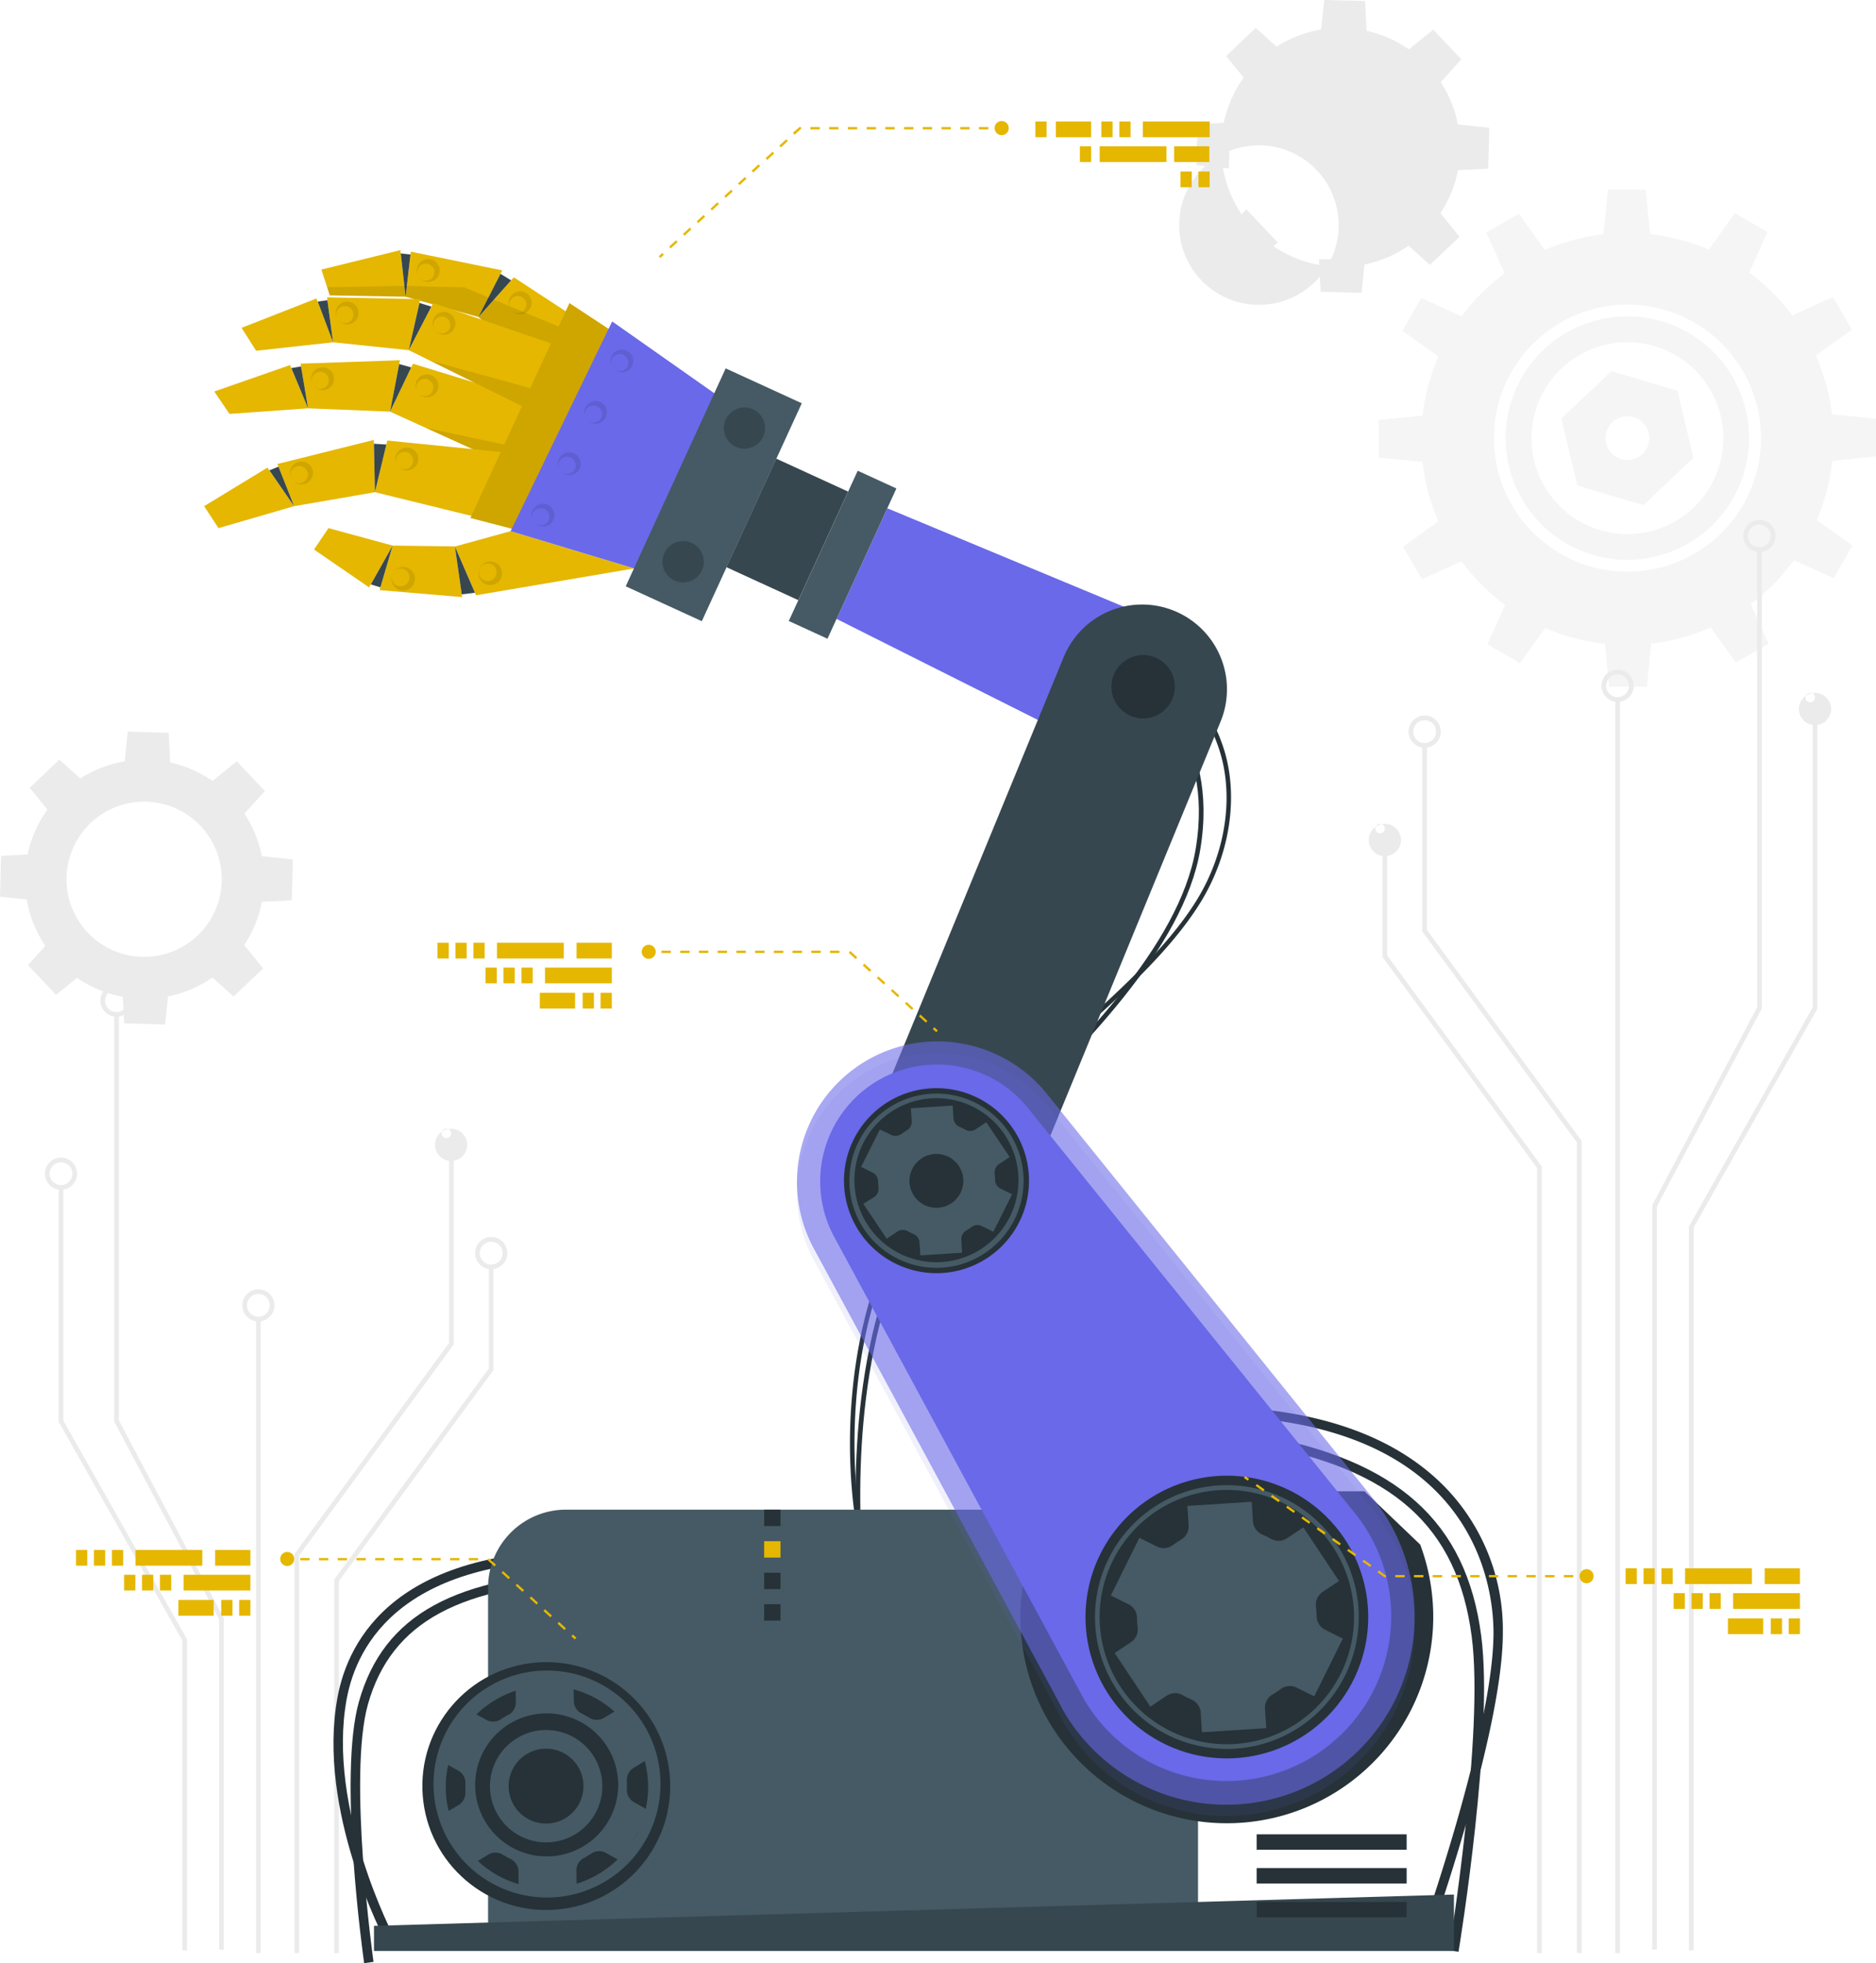 <svg xmlns="http://www.w3.org/2000/svg" id="Robot_arm-cuate" data-name="Robot arm-cuate" width="335.772" height="351.381" viewBox="0 0 335.772 351.381"><g id="freepik--background-complete--inject-8" transform="translate(0 0)"><path id="Pfad_2107" data-name="Pfad 2107" d="M353.44,431.68h.838V360.52l27.67-37.759V289.41h-.838v33.074l-27.67,37.767Z" transform="translate(-300.74 -82.106)" fill="#ebebeb"></path><path id="Pfad_2108" data-name="Pfad 2108" d="M353.424,288.885A2.883,2.883,0,1,0,350.55,286,2.883,2.883,0,0,0,353.424,288.885Zm0-4.919a.846.846,0,1,1,0-.034Z" transform="translate(-272.686 -81.087)" fill="#ebebeb"></path><path id="Pfad_2109" data-name="Pfad 2109" d="M344.94,435.432h.838V368.839l27.67-37.767v-18.5h-.838V330.8l-27.67,37.767Z" transform="translate(-285.118 -85.859)" fill="#ebebeb"></path><path id="Pfad_2110" data-name="Pfad 2110" d="M344.864,312.005a2.883,2.883,0,1,0-2.874-2.883,2.883,2.883,0,0,0,2.874,2.883Zm0-4.919a2.045,2.045,0,1,1-2.036,2.036,2.045,2.045,0,0,1,2.036-2.036Z" transform="translate(-256.953 -84.833)" fill="#ebebeb"></path><rect id="Rechteck_419" data-name="Rechteck 419" width="0.838" height="113.477" transform="translate(45.828 236.096)" fill="#ebebeb"></rect><path id="Pfad_2111" data-name="Pfad 2111" d="M394.6,323.158a2.874,2.874,0,1,0-2.874-2.874A2.874,2.874,0,0,0,394.6,323.158Zm0-4.91a2.036,2.036,0,1,1-2.036,2.036,2.036,2.036,0,0,1,2.036-2.036Z" transform="translate(-348.357 -86.643)" fill="#ebebeb"></path><path id="Pfad_2112" data-name="Pfad 2112" d="M421.329,426.082h.838v-59.3L403.388,331.35V258.69h-.838v72.869l18.779,35.429Z" transform="translate(-382.112 -77.128)" fill="#ebebeb"></path><path id="Pfad_2113" data-name="Pfad 2113" d="M424.9,258.075a2.883,2.883,0,1,0-2.883-2.874A2.883,2.883,0,0,0,424.9,258.075Zm0-4.919a2.045,2.045,0,1,1-2.045,2.045A2.045,2.045,0,0,1,424.9,253.156Z" transform="translate(-404.046 -76.095)" fill="#ebebeb"></path><path id="Pfad_2114" data-name="Pfad 2114" d="M432.537,432.2h.838V376.547l-.05-.092-22.1-39.074V295.65h-.838V337.6l.059.092,22.089,39.074Z" transform="translate(-399.89 -83.117)" fill="#ebebeb"></path><path id="Pfad_2115" data-name="Pfad 2115" d="M436.764,295.038a2.874,2.874,0,1,0-2.874-2.874A2.874,2.874,0,0,0,436.764,295.038Zm0-4.91a2.036,2.036,0,1,1-2.036,2.036A2.036,2.036,0,0,1,436.764,290.128Z" transform="translate(-425.845 -82.087)" fill="#ebebeb"></path><path id="Pfad_2116" data-name="Pfad 2116" d="M140.208,417.383h.838V272.021l-27.678-37.767V201.18h-.838v33.351L140.208,272.3Z" transform="translate(142.035 -67.81)" fill="#ebebeb"></path><path id="Pfad_2117" data-name="Pfad 2117" d="M145.484,200.615a2.883,2.883,0,1,0-2.874-2.874,2.883,2.883,0,0,0,2.874,2.874Zm0-4.919a2.045,2.045,0,1,1-2.036,2.045,2.045,2.045,0,0,1,2.036-2.045Z" transform="translate(109.5 -66.784)" fill="#ebebeb"></path><path id="Pfad_2118" data-name="Pfad 2118" d="M148.71,421.136h.838V280.341l-.084-.117-27.586-37.65V224.34h-.838v18.511l27.67,37.759Z" transform="translate(126.402 -71.562)" fill="#ebebeb"></path><path id="Pfad_2119" data-name="Pfad 2119" d="M153.984,223.775a2.883,2.883,0,1,0-2.874-2.874,2.883,2.883,0,0,0,2.874,2.874Zm0-4.919a.847.847,0,1,1,0-.017Z" transform="translate(93.877 -70.537)" fill="#ebebeb"></path><rect id="Rechteck_420" data-name="Rechteck 420" width="0.838" height="224.373" transform="translate(289.106 125.209)" fill="#ebebeb"></rect><path id="Pfad_2120" data-name="Pfad 2120" d="M104.283,190.825a2.883,2.883,0,1,0-2.883-2.883A2.883,2.883,0,0,0,104.283,190.825Zm0-4.919a2.036,2.036,0,1,1-1.445.593,2.045,2.045,0,0,1,1.445-.593Z" transform="translate(185.242 -65.198)" fill="#ebebeb"></path><path id="Pfad_2121" data-name="Pfad 2121" d="M74.04,410h.838V276.973l18.779-35.429v-82.1h-.838v81.894L74.04,276.772Z" transform="translate(221.678 -61.046)" fill="#ebebeb"></path><path id="Pfad_2122" data-name="Pfad 2122" d="M74.019,158.825a2.883,2.883,0,1,0-2.049-.838A2.883,2.883,0,0,0,74.019,158.825Zm0-4.919a2.036,2.036,0,1,1-1.456.587A2.045,2.045,0,0,1,74.019,153.906Z" transform="translate(240.896 -60.012)" fill="#ebebeb"></path><path id="Pfad_2123" data-name="Pfad 2123" d="M62.18,416.114h.838V286.758l22.147-39.166V196.4h-.838v50.965L62.18,286.54Z" transform="translate(240.107 -67.035)" fill="#ebebeb"></path><path id="Pfad_2124" data-name="Pfad 2124" d="M62.123,195.785a2.883,2.883,0,1,0-2.883-2.874,2.883,2.883,0,0,0,2.883,2.874Zm0-4.919a.849.849,0,1,1,0-.025Z" transform="translate(262.731 -66.001)" fill="#ebebeb"></path><g id="Gruppe_65" data-name="Gruppe 65" transform="translate(246.789 33.938)" opacity="0.5"><path id="Pfad_2125" data-name="Pfad 2125" d="M95.615,106.7a21.787,21.787,0,1,1-21.787,21.787A21.787,21.787,0,0,1,95.615,106.7Zm0,38.974a17.17,17.17,0,1,0-17.153-17.161,17.17,17.17,0,0,0,17.153,17.161Zm0-38.974a21.787,21.787,0,1,1-21.787,21.787A21.787,21.787,0,0,1,95.615,106.7Zm0,38.974a17.17,17.17,0,1,0-17.153-17.161,17.17,17.17,0,0,0,17.153,17.161Zm0-53.923a36.893,36.893,0,1,1-.006,0Zm0,60.652a23.9,23.9,0,1,0-23.882-23.89A23.9,23.9,0,0,0,95.615,152.4Zm0-45.7a21.787,21.787,0,1,1-21.787,21.787A21.787,21.787,0,0,1,95.615,106.7Zm0,38.974a17.17,17.17,0,1,0-17.153-17.161,17.17,17.17,0,0,0,17.153,17.161Z" transform="translate(-51.136 -84.016)" fill="#ebebeb"></path><path id="Pfad_2126" data-name="Pfad 2126" d="M97.85,90.916h8.422l-.838-8.4H98.688Z" transform="translate(-57.678 -82.52)" fill="#ebebeb"></path><path id="Pfad_2127" data-name="Pfad 2127" d="M72.83,94.415l7.29,4.207,3.469-7.693L77.757,87.56Z" transform="translate(-14.03 -83.337)" fill="#ebebeb"></path><path id="Pfad_2128" data-name="Pfad 2128" d="M54.82,108.948l4.207,7.282,6.855-4.919-3.369-5.841Z" transform="translate(18.77 -86.239)" fill="#ebebeb"></path><path id="Pfad_2129" data-name="Pfad 2129" d="M49.65,130.46v8.422l8.4-.838V131.3Z" transform="translate(30.937 -90.288)" fill="#ebebeb"></path><path id="Pfad_2130" data-name="Pfad 2130" d="M58.9,152.69l-4.207,7.29,7.693,3.469,3.369-5.832Z" transform="translate(19.009 -93.89)" fill="#ebebeb"></path><path id="Pfad_2131" data-name="Pfad 2131" d="M79.89,170.34l-7.29,4.207,4.927,6.855,5.841-3.369Z" transform="translate(-13.616 -96.75)" fill="#ebebeb"></path><path id="Pfad_2132" data-name="Pfad 2132" d="M106.012,178.69H97.59l.838,8.4h6.746Z" transform="translate(-57.2 -98.103)" fill="#ebebeb"></path><path id="Pfad_2133" data-name="Pfad 2133" d="M130.579,174.677l-7.29-4.207-3.469,7.693,5.832,3.369Z" transform="translate(-100.396 -96.771)" fill="#ebebeb"></path><path id="Pfad_2134" data-name="Pfad 2134" d="M148.539,160.2l-4.207-7.29-6.863,4.927,3.377,5.841Z" transform="translate(-133.146 -93.926)" fill="#ebebeb"></path><path id="Pfad_2135" data-name="Pfad 2135" d="M154.216,139.133V130.72l-8.4.838V138.3Z" transform="translate(-145.82 -90.33)" fill="#ebebeb"></path><path id="Pfad_2136" data-name="Pfad 2136" d="M144.463,116.458l4.207-7.29-7.692-3.478-3.377,5.841Z" transform="translate(-133.385 -86.274)" fill="#ebebeb"></path><path id="Pfad_2137" data-name="Pfad 2137" d="M123.528,98.751l7.282-4.207-4.919-6.855-5.841,3.369Z" transform="translate(-100.819 -83.358)" fill="#ebebeb"></path><path id="Pfad_2138" data-name="Pfad 2138" d="M112.287,136.8l-8.949,8.48-11.815-3.5L88.64,129.8l8.949-8.5,11.824,3.5Zm-7.91-3.411a3.913,3.913,0,1,0-4.014,3.813A3.913,3.913,0,0,0,104.377,133.392Z" transform="translate(-55.976 -88.804)" fill="#ebebeb"></path></g><path id="Pfad_2139" data-name="Pfad 2139" d="M415.869,204.3a21.393,21.393,0,1,1-21.913,20.823A21.393,21.393,0,0,1,415.869,204.3Zm-.964,35.278a13.893,13.893,0,1,0-13.525-14.245A13.893,13.893,0,0,0,414.905,239.577Z" transform="translate(-389.473 -68.314)" fill="#ebebeb"></path><path id="Pfad_2140" data-name="Pfad 2140" d="M413.97,204.107l8.22.218-.3-5.832-7.315-.193Z" transform="translate(-391.705 -67.343)" fill="#ebebeb"></path><path id="Pfad_2141" data-name="Pfad 2141" d="M393.77,208.319l5.656,5.966,3.913-4.332L398.3,204.64Z" transform="translate(-355.928 -68.37)" fill="#ebebeb"></path><path id="Pfad_2142" data-name="Pfad 2142" d="M388.018,224.87l-.218,8.22,5.832-.3.193-7.315Z" transform="translate(-341.41 -71.648)" fill="#ebebeb"></path><path id="Pfad_2143" data-name="Pfad 2143" d="M400.106,243.46l-5.966,5.656,4.332,3.913,5.313-5.036Z" transform="translate(-356.683 -74.66)" fill="#ebebeb"></path><path id="Pfad_2144" data-name="Pfad 2144" d="M422.589,253.878l-8.229-.218.3,5.832,7.315.193Z" transform="translate(-392.43 -76.313)" fill="#ebebeb"></path><path id="Pfad_2145" data-name="Pfad 2145" d="M442.53,248.966,436.873,243l-3.913,4.332L438,252.645Z" transform="translate(-427.957 -74.586)" fill="#ebebeb"></path><path id="Pfad_2146" data-name="Pfad 2146" d="M448.967,232.69l.218-8.22-5.832.3-.193,7.315Z" transform="translate(-443.16 -71.583)" fill="#ebebeb"></path><path id="Pfad_2147" data-name="Pfad 2147" d="M436.179,213.84l5.966-5.656-4.332-3.913-5.313,5.036Z" transform="translate(-427.187 -68.31)" fill="#ebebeb"></path><path id="Pfad_2148" data-name="Pfad 2148" d="M160.4,48a21.385,21.385,0,1,1-15.294,5.87A21.393,21.393,0,0,1,160.4,48Zm-.93,35.27a14.274,14.274,0,1,0,0,.017Z" transform="translate(80.128 -42.988)" fill="#ebebeb"></path><path id="Pfad_2149" data-name="Pfad 2149" d="M158.42,47.827l8.229.218-.3-5.841-7.315-.184Z" transform="translate(77.978 -42.02)" fill="#ebebeb"></path><path id="Pfad_2150" data-name="Pfad 2150" d="M138.22,52.039,143.885,58l3.913-4.341-5.036-5.3Z" transform="translate(113.756 -43.047)" fill="#ebebeb"></path><path id="Pfad_2151" data-name="Pfad 2151" d="M132.459,68.58l-.209,8.22,5.832-.293.193-7.315Z" transform="translate(128.281 -46.324)" fill="#ebebeb"></path><path id="Pfad_2152" data-name="Pfad 2152" d="M144.566,87.17,138.6,92.835l4.341,3.913,5.3-5.036Z" transform="translate(112.99 -49.336)" fill="#ebebeb"></path><path id="Pfad_2153" data-name="Pfad 2153" d="M167.04,97.588l-8.22-.218.3,5.841,7.315.193Z" transform="translate(77.251 -50.989)" fill="#ebebeb"></path><path id="Pfad_2154" data-name="Pfad 2154" d="M186.988,92.676l-5.665-5.966-3.913,4.341,5.036,5.3Z" transform="translate(41.726 -49.261)" fill="#ebebeb"></path><path id="Pfad_2155" data-name="Pfad 2155" d="M193.417,76.41l.218-8.22-5.832.3L187.61,75.8Z" transform="translate(26.532 -46.26)" fill="#ebebeb"></path><path id="Pfad_2156" data-name="Pfad 2156" d="M180.629,57.558l5.966-5.665-4.341-3.913-5.3,5.036Z" transform="translate(42.504 -42.986)" fill="#ebebeb"></path></g><g id="freepik--robotic-arm--inject-8" transform="translate(36.535 44.77)"><path id="Pfad_2158" data-name="Pfad 2158" d="M190.753,316.306l.788-.3c-3.964-10.466-8.38-47.278,12.611-73.272,5.958-7.382,13.877-14.455,21.536-21.284,9.729-8.681,18.913-16.885,24.376-25.65,5.681-9.142,7.123-20.27,3.754-29.061a20.765,20.765,0,0,0-13.785-12.888l-.226.838a19.96,19.96,0,0,1,13.257,12.385c3.285,8.547,1.869,19.4-3.679,28.315-5.4,8.665-14.539,16.826-24.226,25.466-7.684,6.863-15.628,13.952-21.628,21.385C182.315,268.484,186.748,305.714,190.753,316.306Z" transform="translate(-71.813 -78.911)" fill="#263238"></path><path id="Pfad_2159" data-name="Pfad 2159" d="M193.382,307.9h.838c-.587-16.516.964-46.825,17.865-64.18,2.2-2.254,4.726-4.726,7.391-7.341,13.759-13.466,32.588-31.9,35.513-49.666,3.469-21.05-9.88-29.287-10.014-29.329l-.427.721c.126.075,12.988,8.053,9.62,28.491-2.883,17.488-21.6,35.815-35.278,49.205-2.673,2.614-5.2,5.086-7.4,7.349C194.362,260.659,192.795,291.22,193.382,307.9Z" transform="translate(-76.687 -79.483)" fill="#263238"></path><path id="Pfad_2160" data-name="Pfad 2160" d="M160.258,407.1c.536-1.517,13.24-37.432,13.24-55.088a36.736,36.736,0,0,0-9.98-25.7c-7.709-8.12-19.147-12.955-34.013-14.388l-.159,1.676c39.384,3.779,42.476,30.359,42.476,38.412,0,17.371-13.014,54.158-13.148,54.526Z" transform="translate(58.953 -104.524)" fill="#263238"></path><path id="Pfad_2161" data-name="Pfad 2161" d="M169.647,409.988c.268-1.592,6.352-39.125,4.056-56.6C171.03,333,158.687,321.926,133.657,317.46l-.293,1.676c24.519,4.349,36.083,14.7,38.647,34.465,2.262,17.237-3.98,55.725-4.047,56.144Z" transform="translate(54.868 -105.422)" fill="#263238"></path><path id="Pfad_2162" data-name="Pfad 2162" d="M331.592,412.422l1.483-.838c-.126-.226-12.2-23.195-8.581-42.828,1.8-9.754,10.056-25.918,45.334-24.82l.059-1.676c-36.535-1.173-45.141,15.921-47.035,26.195C319.114,388.691,331.081,411.441,331.592,412.422Z" transform="translate(-298.978 -109.431)" fill="#263238"></path><path id="Pfad_2163" data-name="Pfad 2163" d="M324.981,416.746l1.676-.235c-.05-.327-4.626-33.209-1-46.088,4.19-14.8,16.5-21.435,41.228-22.2l-.059-1.676c-25.583.788-38.379,7.793-42.786,23.421C320.305,383.194,324.788,415.389,324.981,416.746Z" transform="translate(-296.34 -110.135)" fill="#263238"></path><path id="Pfad_2164" data-name="Pfad 2164" d="M191.5,139.361l9.084-19.8L250.6,140.375a12.846,12.846,0,0,1,6.922,17.262h0a12.829,12.829,0,0,1-17.6,6.025Z" transform="translate(-78.305 -73.355)" fill="#6a69e9"></path><path id="Pfad_2165" data-name="Pfad 2165" d="M366.415,136.748l-1.29-9.075-11.137-.142L351.65,135.5Z" transform="translate(-320.243 -74.646)" fill="#e5b700"></path><path id="Pfad_2166" data-name="Pfad 2166" d="M324.885,124.45l-9.955,2.74,3.762,8.732,28.281-4.8Z" transform="translate(-270.032 -74.147)" fill="#e5b700"></path><path id="Pfad_2167" data-name="Pfad 2167" d="M380.558,126.926l-4.223,7.475-9.854-6.771,2.589-3.829Z" transform="translate(-346.813 -74.042)" fill="#e5b700"></path><path id="Pfad_2168" data-name="Pfad 2168" d="M348.91,127.7,352.5,136l-2.363.285Z" transform="translate(-304.029 -74.674)" fill="#37474f"></path><path id="Pfad_2169" data-name="Pfad 2169" d="M370.393,127.53,368.2,135l-1.718-.52Z" transform="translate(-336.649 -74.646)" fill="#37474f"></path><path id="Pfad_2170" data-name="Pfad 2170" d="M344.263,134.918a2.112,2.112,0,1,0-1.031-2.589A2.112,2.112,0,0,0,344.263,134.918Zm1.265-3.436a1.584,1.584,0,1,1-1.325-.1,1.592,1.592,0,0,1,1.325.1Z" transform="translate(-294.002 -75.196)" opacity="0.1"></path><path id="Pfad_2171" data-name="Pfad 2171" d="M362.629,135.929a2.1,2.1,0,1,0-.67-2.7A2.1,2.1,0,0,0,362.629,135.929Zm1.676-3.251a1.592,1.592,0,1,1-1.3-.261,1.592,1.592,0,0,1,1.3.261Z" transform="translate(-328.197 -75.386)" opacity="0.1"></path><path id="Pfad_2172" data-name="Pfad 2172" d="M360.374,68.1l-4.265,8.338L343.07,72.811l.939-8.061Z" transform="translate(-307.012 -64.473)" fill="#e5b700"></path><path id="Pfad_2173" data-name="Pfad 2173" d="M332.785,93.09,314.4,77.328l6.335-7.1L342.69,84.609Z" transform="translate(-265.304 -65.361)" fill="#e5b700"></path><path id="Pfad_2174" data-name="Pfad 2174" d="M378.8,72.758l-.947-8.338L363.72,67.9l1.508,4.617Z" transform="translate(-342.737 -64.42)" fill="#e5b700"></path><path id="Pfad_2175" data-name="Pfad 2175" d="M341.18,77.206l5.849-6.553-1.9-1.173Z" transform="translate(-292.084 -65.24)" fill="#37474f"></path><path id="Pfad_2176" data-name="Pfad 2176" d="M363.533,72.873l.88-7.55-1.743-.193Z" transform="translate(-327.476 -64.535)" fill="#37474f"></path><path id="Pfad_2177" data-name="Pfad 2177" d="M337.132,76.39a2.045,2.045,0,1,0,.411-2.682,2.045,2.045,0,0,0-.411,2.682Zm0,0a1.533,1.533,0,1,1,2.338.335,1.55,1.55,0,0,1-2.338-.335Z" transform="translate(-282.287 -65.849)" opacity="0.1"></path><path id="Pfad_2178" data-name="Pfad 2178" d="M356.777,69.48a2.045,2.045,0,1,0,.411-2.681,2.045,2.045,0,0,0-.411,2.681Zm0,0a1.533,1.533,0,1,1,2.33.335,1.55,1.55,0,0,1-2.33-.335Z" transform="translate(-318.39 -64.729)" opacity="0.1"></path><path id="Pfad_2179" data-name="Pfad 2179" d="M315.08,72.3l.469,1.45L329.124,74l13.039,3.628,18.385,15.762,9.335-7.969-1.533-1.173-17.673-7.324-.553-.235-2.422-1h0l-2.79-1.165-.964-.4h0l-4.332-1.793-10.265-.26h-.436Z" transform="translate(-293.067 -65.66)" opacity="0.1"></path><path id="Pfad_2180" data-name="Pfad 2180" d="M382.712,87.94l-1.768,9.2-14.673-.595-1.341-8Z" transform="translate(-347.668 -68.231)" fill="#e5b700"></path><path id="Pfad_2181" data-name="Pfad 2181" d="M354.239,107.274,332.2,97.261l4.106-8.581,25.089,7.7Z" transform="translate(-298.924 -68.351)" fill="#e5b700"></path><path id="Pfad_2182" data-name="Pfad 2182" d="M401.334,96.713l-3.226-7.743L384.55,93.7l2.723,4.014Z" transform="translate(-382.732 -68.398)" fill="#e5b700"></path><path id="Pfad_2183" data-name="Pfad 2183" d="M362.52,97.272l3.788-7.919-2.154-.6Z" transform="translate(-329.244 -68.362)" fill="#37474f"></path><path id="Pfad_2184" data-name="Pfad 2184" d="M387.542,96.76l-1.257-7.5-1.735.3Z" transform="translate(-368.939 -68.445)" fill="#37474f"></path><path id="Pfad_2185" data-name="Pfad 2185" d="M357.034,94.129a2.045,2.045,0,1,0,.411-2.69,2.078,2.078,0,0,0-.411,2.69Zm0,0a1.542,1.542,0,1,1,2.338.335,1.567,1.567,0,0,1-2.338-.335Z" transform="translate(-318.865 -68.722)" opacity="0.1"></path><path id="Pfad_2186" data-name="Pfad 2186" d="M379.329,92.592a2.045,2.045,0,1,0,.427-2.681,2.045,2.045,0,0,0-.427,2.681Zm0,0a1.542,1.542,0,1,1,2.338.335,1.559,1.559,0,0,1-2.338-.335Z" transform="translate(-359.855 -68.475)" opacity="0.1"></path><path id="Pfad_2187" data-name="Pfad 2187" d="M338.15,102.36l15.7,7.131,2.17-3.3Z" transform="translate(-298.531 -70.568)" opacity="0.1"></path><path id="Pfad_2188" data-name="Pfad 2188" d="M387.522,104.96l.2,9.36-14.472,2.5-2.992-7.55Z" transform="translate(-357.146 -70.989)" fill="#e5b700"></path><path id="Pfad_2189" data-name="Pfad 2189" d="M360.424,119.679l-21.754-5.338,2.212-9.251,24.259,2.438Z" transform="translate(-308.093 -71.01)" fill="#e5b700"></path><path id="Pfad_2190" data-name="Pfad 2190" d="M403.636,117.776l-4.776-6.9-11.329,6.9,2.573,3.93Z" transform="translate(-387.53 -71.948)" fill="#e5b700"></path><path id="Pfad_2191" data-name="Pfad 2191" d="M368,114.453l2.045-8.539-2.229-.134Z" transform="translate(-337.427 -71.122)" fill="#37474f"></path><path id="Pfad_2192" data-name="Pfad 2192" d="M391.954,117.742l-2.8-7.072-1.626.662Z" transform="translate(-375.849 -71.914)" fill="#37474f"></path><path id="Pfad_2193" data-name="Pfad 2193" d="M361.332,109.74a2.045,2.045,0,1,0,.411-2.681,2.045,2.045,0,0,0-.411,2.681Zm0,0a1.55,1.55,0,1,1,1.091.708A1.542,1.542,0,0,1,361.332,109.74Z" transform="translate(-326.766 -71.252)" opacity="0.1"></path><path id="Pfad_2194" data-name="Pfad 2194" d="M383.835,112.73a2.045,2.045,0,1,0,.411-2.681A2.045,2.045,0,0,0,383.835,112.73Zm0,0a1.55,1.55,0,1,1,1.091.708,1.542,1.542,0,0,1-1.091-.708Z" transform="translate(-368.123 -71.737)" opacity="0.1"></path><path id="Pfad_2195" data-name="Pfad 2195" d="M377.272,74.828l-2.061,9.134-13.55-1.408L360.58,74.51Z" transform="translate(-338.583 -66.055)" fill="#e5b700"></path><path id="Pfad_2196" data-name="Pfad 2196" d="M349.893,94.884l-21.7-10.726,4.374-8.438,24.829,8.505Z" transform="translate(-291.563 -66.251)" fill="#e5b700"></path><path id="Pfad_2197" data-name="Pfad 2197" d="M395.584,82.593l-2.975-7.843L379.21,80l2.6,4.106Z" transform="translate(-372.506 -66.094)" fill="#e5b700"></path><path id="Pfad_2198" data-name="Pfad 2198" d="M358.22,84.155l4.039-7.793-2.128-.662Z" transform="translate(-321.593 -66.248)" fill="#37474f"></path><path id="Pfad_2199" data-name="Pfad 2199" d="M381.959,82.653l-1.014-7.533-1.735.243Z" transform="translate(-358.881 -66.154)" fill="#37474f"></path><path id="Pfad_2200" data-name="Pfad 2200" d="M353.417,80.789a2.036,2.036,0,1,0,.385-2.682A2.036,2.036,0,0,0,353.417,80.789Zm0,0a1.533,1.533,0,1,1,2.338.318,1.559,1.559,0,0,1-2.338-.318Z" transform="translate(-312.181 -66.56)" opacity="0.1"></path><path id="Pfad_2201" data-name="Pfad 2201" d="M374.1,78.577a2.045,2.045,0,1,0,.394-2.69,2.07,2.07,0,0,0-.394,2.69Zm0,0a1.539,1.539,0,1,1,2.346.31,1.567,1.567,0,0,1-2.346-.31Z" transform="translate(-350.218 -66.201)" opacity="0.1"></path><path id="Pfad_2202" data-name="Pfad 2202" d="M334.36,88l17.958,8.874,2.33-3.31Z" transform="translate(-293.987 -68.241)" opacity="0.1"></path><path id="Pfad_2203" data-name="Pfad 2203" d="M340.89,94.628,312.173,75.74,294.45,114.2l33.267,8.623Z" transform="translate(-246.787 -66.254)" fill="#e5b700"></path><path id="Pfad_2204" data-name="Pfad 2204" d="M340.89,94.628,312.173,75.74,294.45,114.2l33.267,8.623Z" transform="translate(-246.787 -66.254)" opacity="0.1"></path><path id="Pfad_2205" data-name="Pfad 2205" d="M333.323,95.839,310.3,79.65,292.12,117.191l27.326,8.246Z" transform="translate(-237.267 -66.888)" fill="#6a69e9"></path><path id="Pfad_2206" data-name="Pfad 2206" d="M315.418,88.82a2.036,2.036,0,1,0,.411-2.69A2.036,2.036,0,0,0,315.418,88.82Zm0,0a1.542,1.542,0,1,1,2.33.335,1.559,1.559,0,0,1-2.33-.335Z" transform="translate(-242.348 -67.863)" opacity="0.1"></path><path id="Pfad_2207" data-name="Pfad 2207" d="M321.025,99.791a2.036,2.036,0,1,0,.411-2.681,2.061,2.061,0,0,0-.411,2.681Zm0,0a1.533,1.533,0,1,1,2.33.335,1.55,1.55,0,0,1-2.33-.335Z" transform="translate(-252.664 -69.642)" opacity="0.1"></path><path id="Pfad_2208" data-name="Pfad 2208" d="M326.632,110.76a2.045,2.045,0,1,0,.411-2.681A2.045,2.045,0,0,0,326.632,110.76Zm0,0a1.542,1.542,0,1,1,2.338.335,1.559,1.559,0,0,1-2.338-.335Z" transform="translate(-262.989 -71.418)" opacity="0.1"></path><path id="Pfad_2209" data-name="Pfad 2209" d="M332.262,121.739a2.045,2.045,0,1,0,.411-2.69,2.045,2.045,0,0,0-.411,2.69Zm0,0a1.542,1.542,0,1,1,2.338.335,1.567,1.567,0,0,1-2.338-.335Z" transform="translate(-273.328 -73.196)" opacity="0.1"></path><rect id="Rechteck_421" data-name="Rechteck 421" width="29.589" height="7.617" transform="translate(123.904 42.66) rotate(114.64)" fill="#455a64"></rect><rect id="Rechteck_422" data-name="Rechteck 422" width="21.377" height="14.145" transform="translate(115.257 43.218) rotate(114.64)" fill="#37474f"></rect><rect id="Rechteck_423" data-name="Rechteck 423" width="42.912" height="14.983" transform="translate(106.969 27.412) rotate(114.64)" fill="#455a64"></rect><path id="Pfad_2210" data-name="Pfad 2210" d="M289.1,105.065a3.687,3.687,0,1,1,2.824.106,3.7,3.7,0,0,1-2.824-.106Z" transform="translate(-193.929 -69.862)" fill="#37474f"></path><path id="Pfad_2211" data-name="Pfad 2211" d="M302.172,133.636a3.7,3.7,0,1,1,4.9-1.818,3.7,3.7,0,0,1-4.9,1.818Z" transform="translate(-217.973 -74.492)" fill="#37474f"></path><path id="Pfad_2212" data-name="Pfad 2212" d="M225.543,149.521l-36.125,87.844a15.175,15.175,0,0,0,8.271,19.809h0a15.176,15.176,0,0,0,19.809-8.22l36.125-87.886a15.176,15.176,0,0,0-8.271-19.809h0A15.176,15.176,0,0,0,225.543,149.521Z" transform="translate(-71.693 -76.685)" fill="#37474f"></path><path id="Pfad_2213" data-name="Pfad 2213" d="M253.425,259.288a5.665,5.665,0,1,0-.159,4.346,5.665,5.665,0,0,0,.159-4.346Z" transform="translate(-116.108 -95.399)" fill="#263238"></path><path id="Pfad_2214" data-name="Pfad 2214" d="M210.408,154.605a5.673,5.673,0,1,0-.162,4.345A5.673,5.673,0,0,0,210.408,154.605Z" transform="translate(-37.024 -78.434)" fill="#263238"></path><path id="Pfad_2215" data-name="Pfad 2215" d="M321.529,333.45H208.4A13.952,13.952,0,0,0,194.46,347.4v62.906H321.529Z" transform="translate(-143.638 -108.012)" fill="#455a64"></path><path id="Pfad_2218" data-name="Pfad 2218" d="M139.8,425.757v-4.491l193.293-5.606v10.1Z" transform="translate(-109.399 -121.333)" fill="#37474f"></path><rect id="Rechteck_425" data-name="Rechteck 425" width="26.848" height="2.765" transform="translate(188.383 283.55)" fill="#263238"></rect><rect id="Rechteck_426" data-name="Rechteck 426" width="26.848" height="2.765" transform="translate(188.383 289.592)" fill="#263238"></rect><rect id="Rechteck_427" data-name="Rechteck 427" width="26.848" height="2.765" transform="translate(188.383 295.642)" fill="#263238"></rect><ellipse id="Ellipse_136" data-name="Ellipse 136" cx="22.181" cy="22.181" rx="22.181" ry="22.181" transform="translate(40.91 298.804) rotate(-94.6)" fill="#263238"></ellipse><path id="Pfad_2219" data-name="Pfad 2219" d="M329.423,408.445h.318a20.314,20.314,0,1,0-.318,0Zm.293-1.676h-.293a18.11,18.11,0,1,1,.293,0Z" transform="translate(-268.21 -113.582)" fill="#455a64"></path><path id="Pfad_2220" data-name="Pfad 2220" d="M325.163,404.182a2.514,2.514,0,0,0-1.4-2.179,14.237,14.237,0,0,1-1.366-.754,2.514,2.514,0,0,0-2.589-.059l-2.732,1.676-5.329-8.916,2.74-1.634A2.514,2.514,0,0,0,315.661,390V388.47a2.514,2.514,0,0,0-1.249-2.271l-2.782-1.55,5.028-9.075,2.79,1.55a2.514,2.514,0,0,0,2.589-.142,13.786,13.786,0,0,1,1.324-.788,2.514,2.514,0,0,0,1.332-2.221l-.05-3.176,10.382-.168.05,3.176a2.514,2.514,0,0,0,1.408,2.162c.461.226.913.478,1.349.746a2.514,2.514,0,0,0,2.589.059l2.74-1.642,5.329,8.908-2.749,1.676a2.514,2.514,0,0,0-1.173,2.3,5.924,5.924,0,0,1,0,.771,7.527,7.527,0,0,1,0,.754,2.514,2.514,0,0,0,1.257,2.288l2.782,1.55-5.028,9.075L340.8,400.9a2.464,2.464,0,0,0-2.589.134c-.436.285-.88.545-1.332.788a2.514,2.514,0,0,0-1.341,2.229l.05,3.176-10.382.159Zm11.639-15.31a6.7,6.7,0,1,0-6.57,6.788A6.7,6.7,0,0,0,336.8,388.872Z" transform="translate(-268.902 -114.037)" fill="#455a64"></path><path id="Pfad_2221" data-name="Pfad 2221" d="M331.005,402.572h.2a12.8,12.8,0,1,0-.2,0Zm.159-2.514a10.056,10.056,0,1,1,9.9-10.206A10.056,10.056,0,0,1,331.164,400.058Z" transform="translate(-269.792 -115.066)" fill="#263238"></path><path id="Pfad_2222" data-name="Pfad 2222" d="M150.4,372.5a36.954,36.954,0,0,0,65.361-33.435l-9.98-9.536H151.838A36.946,36.946,0,0,0,150.4,372.5Z" transform="translate(1.895 -107.377)" fill="#263238"></path><rect id="Rechteck_428" data-name="Rechteck 428" width="2.933" height="2.933" transform="translate(100.229 242.364)" fill="#263238"></rect><rect id="Rechteck_429" data-name="Rechteck 429" width="2.933" height="2.933" transform="translate(100.229 236.725)" fill="#263238"></rect><rect id="Rechteck_430" data-name="Rechteck 430" width="2.933" height="2.933" transform="translate(100.229 231.085)" fill="#e5b700"></rect><rect id="Rechteck_431" data-name="Rechteck 431" width="2.933" height="2.933" transform="translate(100.229 225.438)" fill="#263238"></rect><path id="Pfad_2223" data-name="Pfad 2223" d="M162.515,241.873h0a20.949,20.949,0,0,1,28.164,4.634l58.565,72.584a29.5,29.5,0,0,1-7.005,42.6h0a29.5,29.5,0,0,1-41.974-9.989l-44.328-82.062a20.949,20.949,0,0,1,6.578-27.77Z" transform="translate(-42.937 -92.606)" fill="#6a69e9"></path><path id="Pfad_2224" data-name="Pfad 2224" d="M258.321,341.8a33.711,33.711,0,0,1-62.588,11.187l-.838-1.609-31.952-59.169L151.4,270.846a25.139,25.139,0,0,1,41.773-27.72l57.367,71.168,1.106,1.357A33.854,33.854,0,0,1,258.321,341.8Zm-81.886-99.642a7.157,7.157,0,0,0-1.575-.235,9.386,9.386,0,0,0-1.441-.092,15.445,15.445,0,0,0-3.444.3,12.581,12.581,0,0,0-1.425.344h0a15.927,15.927,0,0,0-1.542.52c-.084,0-.176.084-.285.126-.419.176-.838.377-1.232.578a15.819,15.819,0,0,0-1.45.838,11.872,11.872,0,0,0-1.19.888,3.176,3.176,0,0,0-.561.478,5.746,5.746,0,0,0-.771.712,3.082,3.082,0,0,0-.36.377,7.184,7.184,0,0,0-.788.9,8.756,8.756,0,0,0-.771,1.014.109.109,0,0,0-.059.075,4.737,4.737,0,0,0-.318.478,7.062,7.062,0,0,0-.436.763,5.7,5.7,0,0,0-.394.737h0a8.727,8.727,0,0,0-.469,1.056,9.507,9.507,0,0,0-.528,1.492,7.165,7.165,0,0,0-.385,1.542,11.19,11.19,0,0,0-.243,1.575,16.608,16.608,0,0,0,2.011,10.056l9.528,17.6,33.628,62.42,1.2,2.2.218.327c.235.411.478.838.763,1.249a26.191,26.191,0,0,0,2.078,2.723l.687.729c.436.461.9.888,1.358,1.307l.126.1A25.29,25.29,0,0,0,246.7,323.21a.838.838,0,0,0-.109-.193l-.05-.092c-.436-.7-.922-1.374-1.441-2.061-.251-.335-.494-.645-.763-.939l-.763-.947-56.982-70.64a16.466,16.466,0,0,0-8.581-5.79A9.906,9.906,0,0,0,176.435,242.154Z" transform="translate(-42.093 -91.806)" fill="#6a69e9" opacity="0.58"></path><path id="Pfad_2225" data-name="Pfad 2225" d="M258.321,341.8a33.711,33.711,0,0,1-62.588,11.187l-.838-1.609-31.952-59.169L151.4,270.846a25.139,25.139,0,0,1,41.773-27.72l57.367,71.168,1.106,1.357A33.854,33.854,0,0,1,258.321,341.8Zm-81.886-99.642a7.157,7.157,0,0,0-1.575-.235,9.386,9.386,0,0,0-1.441-.092,15.445,15.445,0,0,0-3.444.3,12.581,12.581,0,0,0-1.425.344h0a15.927,15.927,0,0,0-1.542.52c-.084,0-.176.084-.285.126-.419.176-.838.377-1.232.578a15.819,15.819,0,0,0-1.45.838,11.872,11.872,0,0,0-1.19.888,3.176,3.176,0,0,0-.561.478,5.746,5.746,0,0,0-.771.712,3.082,3.082,0,0,0-.36.377,7.184,7.184,0,0,0-.788.9,8.756,8.756,0,0,0-.771,1.014.109.109,0,0,0-.059.075,4.737,4.737,0,0,0-.318.478,7.062,7.062,0,0,0-.436.763,5.7,5.7,0,0,0-.394.737h0a8.727,8.727,0,0,0-.469,1.056,9.507,9.507,0,0,0-.528,1.492,7.165,7.165,0,0,0-.385,1.542,11.19,11.19,0,0,0-.243,1.575,16.608,16.608,0,0,0,2.011,10.056l9.528,17.6,33.628,62.42,1.2,2.2.218.327c.235.411.478.838.763,1.249a26.191,26.191,0,0,0,2.078,2.723l.687.729c.436.461.9.888,1.358,1.307l.126.1A25.29,25.29,0,0,0,246.7,323.21a.838.838,0,0,0-.109-.193l-.05-.092c-.436-.7-.922-1.374-1.441-2.061-.251-.335-.494-.645-.763-.939l-.763-.947-56.982-70.64a16.466,16.466,0,0,0-8.581-5.79A9.906,9.906,0,0,0,176.435,242.154Z" transform="translate(-42.109 -89.785)" fill="#6a69e9" opacity="0.1"></path><path id="Pfad_2226" data-name="Pfad 2226" d="M162.342,365.509a25.3,25.3,0,1,1,35.077,7.056,25.3,25.3,0,0,1-35.077-7.056Z" transform="translate(-0.356 -106.838)" fill="#263238"></path><path id="Pfad_2227" data-name="Pfad 2227" d="M183.776,375.431a23.605,23.605,0,1,0-19.692-10.525h0a23.463,23.463,0,0,0,15,10.056A24.153,24.153,0,0,0,183.776,375.431Zm-.084-46.356a22.759,22.759,0,1,1-18.913,35.354h0a22.742,22.742,0,0,1,18.913-35.354Z" transform="translate(-0.681 -107.165)" fill="#455a64"></path><path id="Pfad_2228" data-name="Pfad 2228" d="M167.125,356.9a2.749,2.749,0,0,0,1.2-2.623,13.247,13.247,0,0,1-.117-1.718,2.749,2.749,0,0,0-1.508-2.447l-3.167-1.575,5.095-10.315,3.176,1.567a2.757,2.757,0,0,0,2.866-.3l.687-.486.721-.453a2.74,2.74,0,0,0,1.374-2.514l-.226-3.528,11.514-.746.226,3.536a2.782,2.782,0,0,0,1.676,2.338,16.234,16.234,0,0,1,1.533.754,2.749,2.749,0,0,0,2.874-.084l2.941-1.952,6.377,9.595-2.933,1.952a2.765,2.765,0,0,0-1.19,2.623c.059.57.1,1.14.109,1.676a2.774,2.774,0,0,0,1.5,2.455l3.2,1.609-5.12,10.324-3.184-1.567a2.74,2.74,0,0,0-2.849.285,8.078,8.078,0,0,1-.7.486c-.235.159-.469.318-.712.453a2.757,2.757,0,0,0-1.374,2.514l.226,3.528-11.505.737-.218-3.528a2.765,2.765,0,0,0-1.676-2.338,15.562,15.562,0,0,1-1.542-.771,2.749,2.749,0,0,0-2.874.092l-2.933,1.952-6.385-9.595Zm21.276,1.676a2.893,2.893,0,1,1,0-.008Z" transform="translate(-1.241 -107.739)" fill="#455a64"></path><path id="Pfad_2229" data-name="Pfad 2229" d="M233.334,269.154a16.558,16.558,0,1,1,22.96,4.609A16.558,16.558,0,0,1,233.334,269.154Z" transform="translate(-116.036 -93.424)" fill="#263238"></path><path id="Pfad_2230" data-name="Pfad 2230" d="M247.341,275.769a15.595,15.595,0,1,0-13.014-6.955h0a15.6,15.6,0,0,0,13.014,6.955Zm-.05-30.368a15.134,15.134,0,0,1,2.933.293,14.681,14.681,0,1,1-2.933-.293Z" transform="translate(-116.233 -93.612)" fill="#455a64"></path><path id="Pfad_2231" data-name="Pfad 2231" d="M236.51,263.512a1.785,1.785,0,0,0,.779-1.676c-.042-.377-.067-.746-.075-1.114a1.785,1.785,0,0,0-.972-1.592l-2.061-1.022,3.352-6.7,2.028.98a1.785,1.785,0,0,0,1.86-.193l.452-.318.469-.293a1.785,1.785,0,0,0,.888-1.676l-.142-2.288,7.475-.486.151,2.3a1.793,1.793,0,0,0,1.089,1.517,8.489,8.489,0,0,1,1,.494,1.818,1.818,0,0,0,1.877-.059l1.9-1.265,4.19,6.234-1.911,1.265a1.81,1.81,0,0,0-.779,1.676,10.5,10.5,0,0,1,.075,1.106,1.768,1.768,0,0,0,.972,1.592l2.07,1.031-3.352,6.7-2.07-1.022a1.768,1.768,0,0,0-1.852.184,4.38,4.38,0,0,1-.453.318c-.151.1-.31.209-.461.293a1.793,1.793,0,0,0-.9,1.676l.142,2.3-7.475.478-.142-2.3a1.793,1.793,0,0,0-1.089-1.517,10.558,10.558,0,0,1-1.006-.5,1.785,1.785,0,0,0-1.869.059l-1.911,1.274-4.19-6.243Zm13.835,1.106a4.818,4.818,0,1,0-3.629.728A4.818,4.818,0,0,0,250.344,264.618Z" transform="translate(-116.588 -94.026)" fill="#455a64"></path></g><g id="freepik--Texts--inject-8" transform="translate(13.609 21.664)"><path id="Pfad_2232" data-name="Pfad 2232" d="M250.66,261.13l.285-.31-.62-.57-.285.31Z" transform="translate(-96.701 -98.045)" fill="#e5b700"></path><path id="Pfad_2233" data-name="Pfad 2233" d="M299.58,256.768l.276-.3-1.24-1.14-.277.31Zm-2.514-2.271.285-.31-1.24-1.14-.285.31Zm-2.514-2.279.285-.31-1.24-1.14-.285.31Zm-2.514-2.279.285-.31-1.24-1.131-.285.3Zm-2.514-2.271.285-.31-1.24-1.14-.285.31Zm-2.514-2.279.285-.31-1.24-1.14-.285.31ZM252.26,244.3h1.676v-.419H252.26Zm3.352,0h1.676v-.419h-1.676Zm3.352,0h1.676v-.419h-1.676Zm3.352,0h1.676v-.419h-1.676Zm3.352,0h1.676v-.419h-1.676Zm3.352,0H270.7v-.419h-1.676Zm3.352,0h1.676v-.419h-1.676Zm3.352,0H277.4v-.419h-1.676Zm3.352,0h1.676v-.419h-1.676Zm3.352,0H284.1v-.419h-1.676Z" transform="translate(-147.473 -95.393)" fill="#e5b700"></path><rect id="Rechteck_432" data-name="Rechteck 432" width="0.838" height="0.419" transform="translate(102.433 148.487)" fill="#e5b700"></rect><ellipse id="Ellipse_137" data-name="Ellipse 137" cx="1.257" cy="1.257" rx="1.257" ry="1.257" transform="translate(101.243 147.44)" fill="#e5b700"></ellipse><rect id="Rechteck_433" data-name="Rechteck 433" width="6.31" height="2.816" transform="translate(89.587 147.079)" fill="#e5b700"></rect><rect id="Rechteck_434" data-name="Rechteck 434" width="6.31" height="2.816" transform="translate(83.009 156.037)" fill="#e5b700"></rect><rect id="Rechteck_435" data-name="Rechteck 435" width="11.958" height="2.816" transform="translate(75.341 147.079)" fill="#e5b700"></rect><rect id="Rechteck_436" data-name="Rechteck 436" width="2.011" height="2.816" transform="translate(71.118 147.079)" fill="#e5b700"></rect><rect id="Rechteck_437" data-name="Rechteck 437" width="2.011" height="2.816" transform="translate(67.909 147.079)" fill="#e5b700"></rect><rect id="Rechteck_438" data-name="Rechteck 438" width="2.011" height="2.816" transform="translate(64.699 147.079)" fill="#e5b700"></rect><rect id="Rechteck_439" data-name="Rechteck 439" width="11.958" height="2.816" transform="translate(83.939 151.521)" fill="#e5b700"></rect><rect id="Rechteck_440" data-name="Rechteck 440" width="2.011" height="2.816" transform="translate(79.724 151.521)" fill="#e5b700"></rect><rect id="Rechteck_441" data-name="Rechteck 441" width="2.011" height="2.816" transform="translate(76.506 151.521)" fill="#e5b700"></rect><rect id="Rechteck_442" data-name="Rechteck 442" width="2.011" height="2.816" transform="translate(73.297 151.521)" fill="#e5b700"></rect><rect id="Rechteck_443" data-name="Rechteck 443" width="2.011" height="2.816" transform="translate(93.885 156.037)" fill="#e5b700"></rect><rect id="Rechteck_444" data-name="Rechteck 444" width="2.011" height="2.816" transform="translate(90.676 156.037)" fill="#e5b700"></rect><rect id="Rechteck_445" data-name="Rechteck 445" width="0.838" height="0.419" transform="matrix(-0.736, -0.677, 0.677, -0.736, 89.268, 271.772)" fill="#e5b700"></rect><path id="Pfad_2234" data-name="Pfad 2234" d="M376.738,386.506l.285-.31-1.24-1.14-.285.31Zm-2.514-2.279.285-.31-1.24-1.14-.285.31Zm-2.472-2.279.277-.31-1.24-1.14-.277.31Zm-2.514-2.279.285-.31-1.24-1.131-.285.31Zm-2.514-2.271.285-.31-1.24-1.14-.285.31Zm-2.514-2.279.285-.31-1.24-1.14-.285.31Zm-34.75-1.089h1.676v-.419H329.46Zm3.352,0h1.676v-.419h-1.676Zm3.352,0h1.676v-.419h-1.676Zm3.352,0h1.676v-.419h-1.676Zm3.352,0h1.676v-.419h-1.676Zm3.352,0H347.9v-.419h-1.676Zm3.352,0h1.676v-.419h-1.676Zm3.352,0H354.6v-.419h-1.676Zm3.352,0h1.676v-.419h-1.676Zm3.352,0H361.3v-.419h-1.676Z" transform="translate(-289.33 -116.414)" fill="#e5b700"></path><rect id="Rechteck_446" data-name="Rechteck 446" width="0.838" height="0.419" transform="translate(37.742 257.163)" fill="#e5b700"></rect><ellipse id="Ellipse_138" data-name="Ellipse 138" cx="1.257" cy="1.257" rx="1.257" ry="1.257" transform="translate(36.544 256.115)" fill="#e5b700"></ellipse><rect id="Rechteck_447" data-name="Rechteck 447" width="6.31" height="2.816" transform="translate(24.896 255.755)" fill="#e5b700"></rect><rect id="Rechteck_448" data-name="Rechteck 448" width="6.31" height="2.816" transform="translate(18.318 264.713)" fill="#e5b700"></rect><rect id="Rechteck_449" data-name="Rechteck 449" width="11.958" height="2.816" transform="translate(10.642 255.755)" fill="#e5b700"></rect><rect id="Rechteck_450" data-name="Rechteck 450" width="2.011" height="2.816" transform="translate(6.427 255.755)" fill="#e5b700"></rect><rect id="Rechteck_451" data-name="Rechteck 451" width="2.011" height="2.816" transform="translate(3.209 255.755)" fill="#e5b700"></rect><rect id="Rechteck_452" data-name="Rechteck 452" width="2.011" height="2.816" transform="translate(0 255.755)" fill="#e5b700"></rect><rect id="Rechteck_453" data-name="Rechteck 453" width="11.958" height="2.816" transform="translate(19.248 260.196)" fill="#e5b700"></rect><rect id="Rechteck_454" data-name="Rechteck 454" width="2.011" height="2.816" transform="translate(15.025 260.196)" fill="#e5b700"></rect><rect id="Rechteck_455" data-name="Rechteck 455" width="2.011" height="2.816" transform="translate(11.815 260.196)" fill="#e5b700"></rect><rect id="Rechteck_456" data-name="Rechteck 456" width="2.011" height="2.816" transform="translate(8.606 260.196)" fill="#e5b700"></rect><rect id="Rechteck_457" data-name="Rechteck 457" width="2.011" height="2.816" transform="translate(29.195 264.713)" fill="#e5b700"></rect><rect id="Rechteck_458" data-name="Rechteck 458" width="2.011" height="2.816" transform="translate(25.985 264.713)" fill="#e5b700"></rect><rect id="Rechteck_459" data-name="Rechteck 459" width="0.838" height="0.419" transform="translate(209.711 243.359) rotate(-144.7)" fill="#e5b700"></rect><path id="Pfad_2235" data-name="Pfad 2235" d="M137.4,374.521h.26V374.1h-.126l-1.156-.838-.243.344Zm1.936,0h1.676V374.1h-1.676Zm3.352,0h1.676V374.1h-1.676Zm3.352,0h1.676V374.1h-1.676Zm3.352,0h1.676V374.1H149.39Zm3.352,0h1.676V374.1h-1.676Zm3.352,0h1.676V374.1h-1.676Zm3.352,0h1.676V374.1h-1.676Zm3.352,0h1.676V374.1H162.8Zm3.352,0h1.676V374.1H166.15Zm3.352,0h1.676V374.1H169.5Zm-34.683-1.86.243-.344-1.366-.964-.243.344Zm-2.732-1.936.243-.335-1.366-.972-.243.344Zm-2.732-1.927.243-.344-1.366-.972-.243.344Zm-2.732-1.936.243-.344-1.366-.964-.243.344Zm-2.732-1.936.243-.344-1.366-.964-.243.344Zm-2.732-1.936.243-.344-1.366-.964-.243.344Zm-2.732-1.927.243-.344-1.366-.972-.243.344Zm-2.732-1.936.243-.344-1.366-.964-.243.335Z" transform="translate(96.787 -113.855)" fill="#e5b700"></path><rect id="Rechteck_460" data-name="Rechteck 460" width="0.838" height="0.419" transform="translate(269.59 260.247)" fill="#e5b700"></rect><path id="Pfad_2236" data-name="Pfad 2236" d="M111.207,376a1.257,1.257,0,1,1-.892.371,1.265,1.265,0,0,1,.892-.371Z" transform="translate(159.154 -116.801)" fill="#e5b700"></path><rect id="Rechteck_461" data-name="Rechteck 461" width="6.31" height="2.816" transform="translate(302.237 259.048)" fill="#e5b700"></rect><rect id="Rechteck_462" data-name="Rechteck 462" width="6.31" height="2.816" transform="translate(295.659 268.006)" fill="#e5b700"></rect><rect id="Rechteck_463" data-name="Rechteck 463" width="11.958" height="2.816" transform="translate(287.991 259.048)" fill="#e5b700"></rect><rect id="Rechteck_464" data-name="Rechteck 464" width="2.011" height="2.816" transform="translate(283.768 259.048)" fill="#e5b700"></rect><rect id="Rechteck_465" data-name="Rechteck 465" width="2.011" height="2.816" transform="translate(280.559 259.048)" fill="#e5b700"></rect><rect id="Rechteck_466" data-name="Rechteck 466" width="2.011" height="2.816" transform="translate(277.349 259.048)" fill="#e5b700"></rect><rect id="Rechteck_467" data-name="Rechteck 467" width="11.958" height="2.816" transform="translate(296.589 263.489)" fill="#e5b700"></rect><rect id="Rechteck_468" data-name="Rechteck 468" width="2.011" height="2.816" transform="translate(292.374 263.489)" fill="#e5b700"></rect><rect id="Rechteck_469" data-name="Rechteck 469" width="2.011" height="2.816" transform="translate(289.156 263.489)" fill="#e5b700"></rect><rect id="Rechteck_470" data-name="Rechteck 470" width="2.011" height="2.816" transform="translate(285.947 263.489)" fill="#e5b700"></rect><rect id="Rechteck_471" data-name="Rechteck 471" width="2.011" height="2.816" transform="translate(306.536 268.006)" fill="#e5b700"></rect><rect id="Rechteck_472" data-name="Rechteck 472" width="2.011" height="2.816" transform="translate(303.326 268.006)" fill="#e5b700"></rect><rect id="Rechteck_473" data-name="Rechteck 473" width="0.419" height="0.838" transform="translate(104.586 24.502) rotate(-132.57)" fill="#e5b700"></rect><path id="Pfad_2237" data-name="Pfad 2237" d="M239.537,89.673l1.232-1.131-.277-.31-1.232,1.131ZM242,87.411l1.232-1.131-.277-.31L241.724,87.1Zm2.464-2.262,1.232-1.131-.276-.31-1.232,1.131Zm2.472-2.263,1.232-1.14-.285-.3-1.232,1.131Zm2.464-2.271,1.232-1.131-.285-.3-1.232,1.131Zm2.464-2.263,1.232-1.14-.285-.31-1.232,1.148Zm2.464-2.263,1.207-1.131-.285-.31-1.232,1.131Zm2.464-2.229,1.257-1.165-.285-.31-1.232,1.131Zm2.464-2.262,1.232-1.131-.285-.31-1.232,1.131Zm2.464-2.262,1.022-.947h.117V67.97h-.277L261.4,68.992Zm2.816-.947h1.676V67.97h-1.676Zm3.352,0h1.676V67.97h-1.676Zm3.352,0h1.676V67.97h-1.676Zm3.352,0h1.676V67.97h-1.676Zm3.352,0h1.676V67.97H277.94Zm3.352,0h1.676V67.97h-1.676Zm3.352,0h1.676V67.97h-1.676Zm3.352,0h1.676V67.97H288Zm3.352,0h1.676V67.97h-1.676Zm3.352,0h1.676V67.97H294.7Z" transform="translate(-133.098 -66.889)" fill="#e5b700"></path><rect id="Rechteck_474" data-name="Rechteck 474" width="0.838" height="0.419" transform="translate(164.895 1.047)" fill="#e5b700"></rect><path id="Pfad_2238" data-name="Pfad 2238" d="M236.147,66.68a1.265,1.265,0,1,1-1.257,1.257A1.265,1.265,0,0,1,236.147,66.68Z" transform="translate(-70.481 -66.68)" fill="#e5b700"></path><rect id="Rechteck_475" data-name="Rechteck 475" width="6.31" height="2.816" transform="translate(175.377 0.075)" fill="#e5b700"></rect><rect id="Rechteck_476" data-name="Rechteck 476" width="6.31" height="2.816" transform="translate(196.536 4.517)" fill="#e5b700"></rect><rect id="Rechteck_477" data-name="Rechteck 477" width="11.958" height="2.816" transform="translate(190.947 0.075)" fill="#e5b700"></rect><rect id="Rechteck_478" data-name="Rechteck 478" width="2.011" height="2.816" transform="translate(186.732 0.075)" fill="#e5b700"></rect><rect id="Rechteck_479" data-name="Rechteck 479" width="2.011" height="2.816" transform="translate(183.514 0.075)" fill="#e5b700"></rect><rect id="Rechteck_480" data-name="Rechteck 480" width="2.011" height="2.816" transform="translate(171.699 0.075)" fill="#e5b700"></rect><rect id="Rechteck_481" data-name="Rechteck 481" width="11.958" height="2.816" transform="translate(183.212 4.517)" fill="#e5b700"></rect><rect id="Rechteck_482" data-name="Rechteck 482" width="2.011" height="2.816" transform="translate(179.676 4.517)" fill="#e5b700"></rect><rect id="Rechteck_483" data-name="Rechteck 483" width="2.011" height="2.816" transform="translate(200.893 9.033)" fill="#e5b700"></rect><rect id="Rechteck_484" data-name="Rechteck 484" width="2.011" height="2.816" transform="translate(197.684 9.033)" fill="#e5b700"></rect></g></svg>